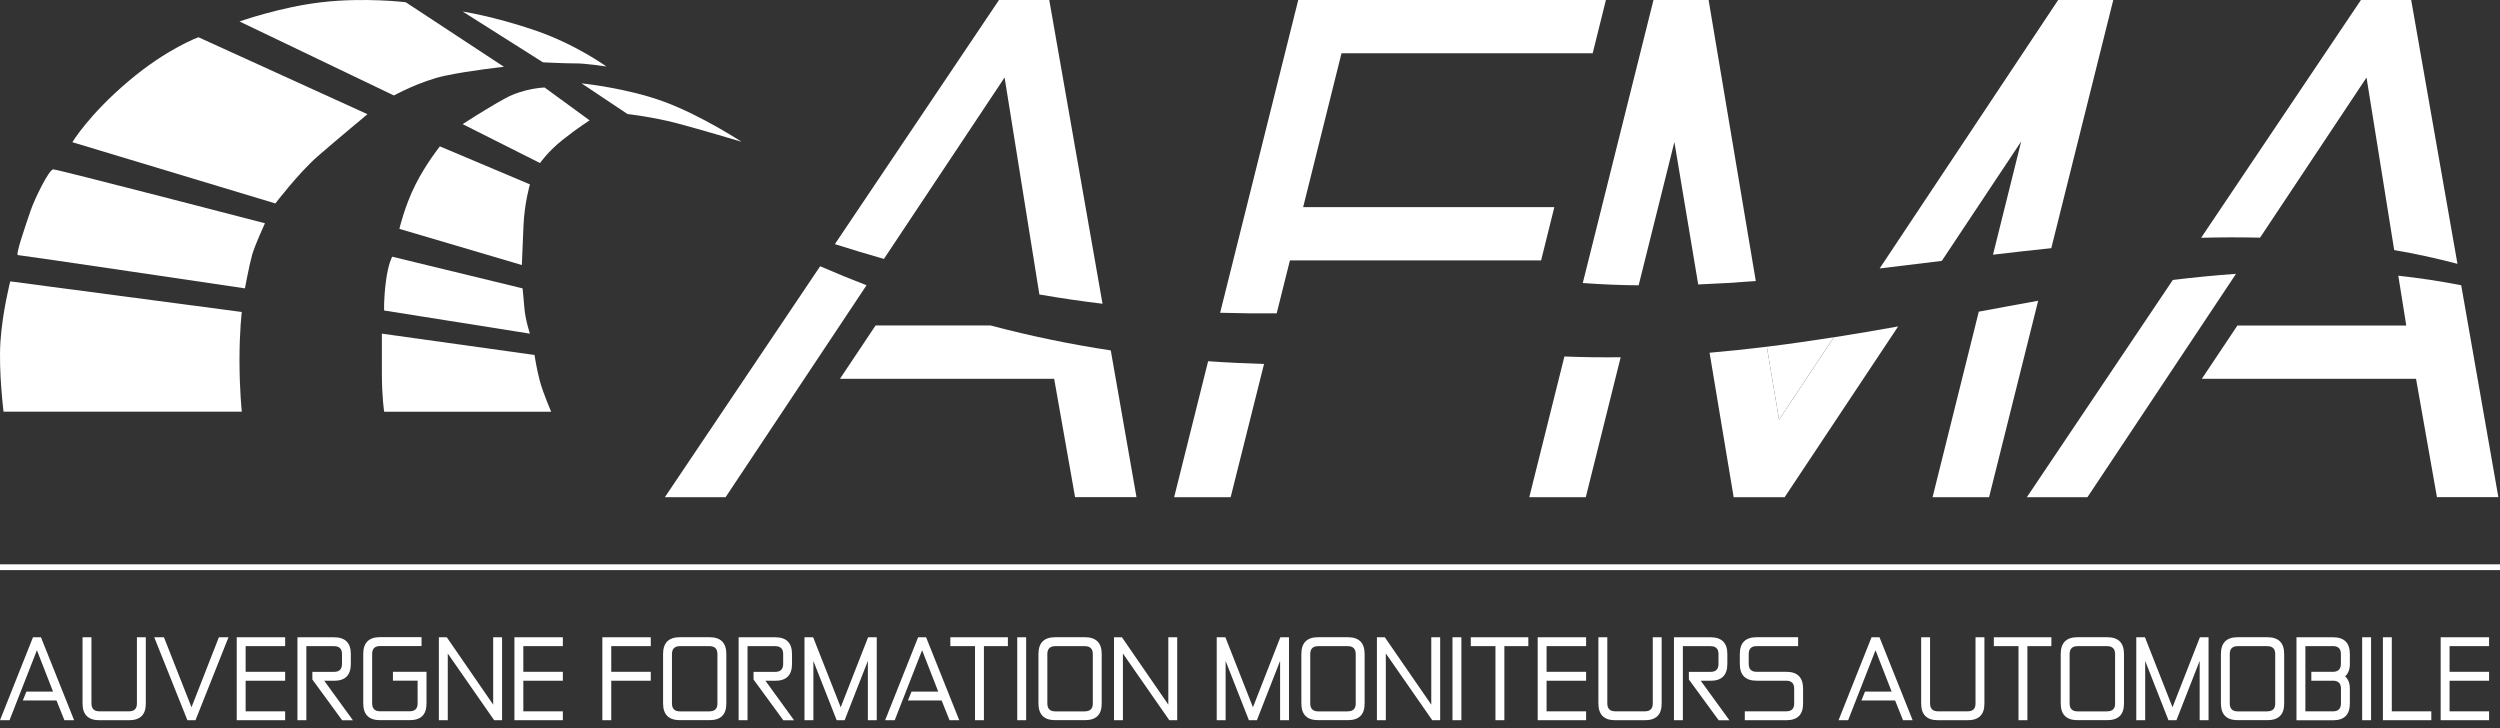 <svg width="261" height="76" viewBox="0 0 261 76" fill="none" xmlns="http://www.w3.org/2000/svg">
<rect x="0" y="0" width="261" height="76" fill="#333333" stroke="none"/>
<g clip-path="url(#clip0_4470_2430)">
<path fill-rule="evenodd" clip-rule="evenodd" d="M25.249 32.572L1.07 29.375C1.07 29.375 0.244 32.59 0.045 35.69C-0.154 38.796 0.371 42.981 0.371 42.981H25.243C25.243 42.981 25.002 40.696 25.002 37.59C25.002 34.483 25.243 32.566 25.243 32.566L25.249 32.572Z" fill="white"/>
<path fill-rule="evenodd" clip-rule="evenodd" d="M27.661 23.308C27.661 23.308 6.016 17.681 5.564 17.681C5.111 17.681 3.603 20.775 3.169 22.066C2.735 23.356 1.583 26.631 1.873 26.631C2.162 26.631 25.569 30.105 25.569 30.105C25.569 30.105 26.033 27.62 26.334 26.565C26.636 25.534 27.661 23.308 27.661 23.308Z" fill="white"/>
<path fill-rule="evenodd" clip-rule="evenodd" d="M38.372 11.927L20.72 3.888C20.72 3.888 17.475 5.046 13.44 8.454C9.254 11.988 7.554 14.846 7.554 14.846L28.747 21.239C28.747 21.239 31.189 18.043 33.18 16.306C35.176 14.569 38.366 11.921 38.366 11.921L38.372 11.927Z" fill="white"/>
<path fill-rule="evenodd" clip-rule="evenodd" d="M52.612 6.976L42.359 0.233C42.359 0.233 38.095 -0.292 33.584 0.233C29.241 0.734 25.008 2.242 25.008 2.242L41.123 9.967C41.123 9.967 43.873 8.454 46.466 7.905C49.059 7.356 52.612 6.976 52.612 6.976Z" fill="white"/>
<path fill-rule="evenodd" clip-rule="evenodd" d="M60.06 6.614C61.164 6.614 63.305 6.94 63.305 6.94C63.305 6.94 60.114 4.618 55.826 3.158C51.538 1.699 48.306 1.204 48.306 1.204L56.683 6.506C56.683 6.506 58.962 6.62 60.06 6.62V6.614Z" fill="white"/>
<path fill-rule="evenodd" clip-rule="evenodd" d="M39.868 38.898C39.868 41.57 40.109 42.987 40.109 42.987H57.545C57.545 42.987 56.695 41.033 56.357 39.767C56.019 38.5 55.802 37.059 55.802 37.059L39.868 34.833V38.898Z" fill="white"/>
<path fill-rule="evenodd" clip-rule="evenodd" d="M54.741 32.101C54.644 30.871 54.554 30.105 54.554 30.105L40.948 26.8C40.948 26.8 40.532 27.494 40.29 29.375C40.049 31.257 40.103 32.415 40.103 32.415L55.32 34.833C55.32 34.833 54.831 33.338 54.741 32.101Z" fill="white"/>
<path fill-rule="evenodd" clip-rule="evenodd" d="M55.326 19.249C55.326 19.249 54.753 21.155 54.65 23.604C54.548 26.052 54.481 27.669 54.481 27.669L41.696 23.893C41.696 23.893 42.244 21.517 43.366 19.291C44.488 17.066 45.923 15.281 45.923 15.281L55.326 19.249Z" fill="white"/>
<path fill-rule="evenodd" clip-rule="evenodd" d="M58.776 14.569C60.368 13.309 61.556 12.567 61.556 12.567L56.858 9.135C56.858 9.135 54.686 9.195 52.696 10.293C50.706 11.385 48.3 12.959 48.3 12.959L56.381 17.024C56.381 17.024 57.177 15.835 58.776 14.569Z" fill="white"/>
<path fill-rule="evenodd" clip-rule="evenodd" d="M65.518 11.909L60.712 8.701C60.712 8.701 65.464 9.183 69.378 10.637C73.286 12.09 77.412 14.798 77.412 14.798C77.412 14.798 73.141 13.52 70.651 12.862C68.16 12.205 65.524 11.909 65.524 11.909H65.518Z" fill="white"/>
<path d="M69.411 51.909H75.75L90.466 29.781C88.868 29.166 87.251 28.503 85.623 27.797L69.411 51.909Z" fill="white"/>
<path d="M104.88 8.094L108.511 30.746C110.754 31.132 112.95 31.452 115.103 31.711L109.542 0H104.295L87.161 25.487C88.892 26.036 90.605 26.555 92.281 27.031L104.88 8.088V8.094Z" fill="white"/>
<path d="M91.407 33.985L87.692 39.546H110.055L112.238 51.903H118.649L115.965 36.584C111.9 35.969 107.721 35.119 103.409 33.979H91.407V33.985Z" fill="white"/>
<path d="M122.581 51.909H128.48L131.966 37.996C130.048 37.941 128.106 37.851 126.128 37.712L122.581 51.909Z" fill="white"/>
<path d="M133.286 32.712L134.667 27.188H160.891L162.272 21.627H136.049L140.053 5.561H166.276L167.657 0H135.536L127.382 32.652C129.384 32.712 131.35 32.73 133.28 32.712H133.286Z" fill="white"/>
<path d="M185.736 43.81L191.453 35.209C189.137 35.571 186.803 35.909 184.457 36.198L185.736 43.81Z" fill="white"/>
<path d="M163.324 37.218L159.657 51.909H165.556L169.198 37.296C167.256 37.32 165.296 37.296 163.324 37.218Z" fill="white"/>
<path d="M174.807 14.83L177.292 29.697C179.282 29.619 181.291 29.498 183.305 29.341L178.378 0H172.624L165.242 29.546C167.166 29.691 169.114 29.769 171.074 29.787L174.807 14.824V14.83Z" fill="white"/>
<path d="M201.76 51.909H207.659L212.785 31.398C210.722 31.766 208.66 32.152 206.585 32.538L201.76 51.909Z" fill="white"/>
<path d="M211.012 14.77L208.069 26.591C210.095 26.35 212.122 26.12 214.154 25.909L220.625 0H214.872L196.236 28.026C198.389 27.773 200.554 27.502 202.725 27.236L211.012 14.77Z" fill="white"/>
<path d="M185.736 43.81L184.457 36.198C182.479 36.44 180.489 36.651 178.48 36.826L180.995 51.909H186.315L198.166 34.081C195.94 34.48 193.703 34.859 191.453 35.215L185.736 43.816V43.81Z" fill="white"/>
<path d="M235.95 24.812L247.066 8.094L249.954 26.108C252.168 26.488 254.369 26.965 256.558 27.544L251.728 0H246.48L229.799 24.824C231.849 24.77 233.9 24.764 235.95 24.812Z" fill="white"/>
<path d="M211.591 51.909H217.929L233.441 28.587C231.24 28.744 229.039 28.961 226.843 29.227L211.597 51.915L211.591 51.909Z" fill="white"/>
<path d="M250.382 28.786L251.215 33.985H233.586L229.871 39.546H252.234L254.417 51.903H260.828L256.95 29.781C254.749 29.347 252.56 29.021 250.382 28.786Z" fill="white"/>
<path d="M261 58.915H0V59.518H261V58.915Z" fill="white"/>
<path d="M2.762 72.2H5.537L3.854 67.882L0.995 75.191H0L3.444 66.531H4.276L7.738 75.191H6.725L5.898 73.129H2.382L2.756 72.2H2.762Z" fill="white"/>
<path d="M13.467 74.262C14.016 74.262 14.294 73.991 14.294 73.46V66.531H15.222V73.46C15.222 74.618 14.637 75.191 13.467 75.191H10.373C9.203 75.191 8.618 74.606 8.618 73.436V66.531H9.547V73.436C9.547 73.985 9.825 74.262 10.373 74.262H13.467Z" fill="white"/>
<path d="M20.397 75.191H19.565L16.103 66.531H17.116L19.993 73.84L22.852 66.531H23.853L20.409 75.191H20.397Z" fill="white"/>
<path d="M25.644 71.066V74.262H29.769V75.191H24.715V66.531H29.769V67.459H25.644V70.137H29.769V71.066H25.644Z" fill="white"/>
<path d="M31.983 67.459V75.191H31.054V66.531H34.872C36.042 66.531 36.627 67.115 36.627 68.286V69.317C36.627 70.487 36.042 71.072 34.872 71.072H33.852L36.844 75.197H35.722L32.61 70.939V70.143H34.878C35.426 70.143 35.704 69.866 35.704 69.317V68.286C35.704 67.737 35.426 67.459 34.878 67.459H31.989H31.983Z" fill="white"/>
<path d="M41.023 70.137H44.527V73.454C44.527 74.612 43.942 75.185 42.772 75.185H39.678C38.508 75.185 37.923 74.6 37.923 73.43V68.273C37.923 67.103 38.508 66.518 39.678 66.518H44.009V67.447H39.678C39.13 67.447 38.852 67.725 38.852 68.273V73.43C38.852 73.979 39.13 74.256 39.678 74.256H42.772C43.321 74.256 43.599 73.985 43.599 73.454V71.06H41.023V70.131V70.137Z" fill="white"/>
<path d="M46.747 68.219V75.191H45.818V66.531H46.644L51.487 73.563V66.531H52.416V75.191H51.59L46.741 68.219H46.747Z" fill="white"/>
<path d="M54.635 71.066V74.262H58.761V75.191H53.706V66.531H58.761V67.459H54.635V70.137H58.761V71.066H54.635Z" fill="white"/>
<path d="M63.815 71.066V75.191H62.886V66.531H67.94V67.459H63.815V70.137H67.94V71.066H63.815Z" fill="white"/>
<path d="M69.225 68.279C69.225 67.109 69.809 66.525 70.98 66.525H74.073C75.243 66.525 75.829 67.109 75.829 68.279V73.454C75.829 74.612 75.243 75.185 74.073 75.185H70.98C69.809 75.185 69.225 74.6 69.225 73.43V68.273V68.279ZM74.073 74.262C74.622 74.262 74.9 73.991 74.9 73.46V68.285C74.9 67.737 74.622 67.459 74.073 67.459H70.98C70.431 67.459 70.153 67.737 70.153 68.285V73.442C70.153 73.991 70.431 74.268 70.98 74.268H74.073V74.262Z" fill="white"/>
<path d="M78.042 67.459V75.191H77.113V66.531H80.931C82.101 66.531 82.686 67.115 82.686 68.286V69.317C82.686 70.487 82.101 71.072 80.931 71.072H79.912L82.903 75.197H81.781L78.669 70.939V70.143H80.937C81.486 70.143 81.763 69.866 81.763 69.317V68.286C81.763 67.737 81.486 67.459 80.937 67.459H78.048H78.042Z" fill="white"/>
<path d="M83.989 66.531H84.893L87.77 73.84L90.629 66.531H91.533V75.191H90.605V68.997L88.18 75.191H87.348L84.917 69.003V75.191H83.989V66.531Z" fill="white"/>
<path d="M95.176 72.2H97.95L96.268 67.882L93.409 75.191H92.408L95.852 66.531H96.684L100.146 75.191H99.132L98.306 73.129H94.79L95.164 72.2H95.176Z" fill="white"/>
<path d="M99.211 66.531H105.224V67.459H102.721V75.191H101.792V67.459H99.217V66.531H99.211Z" fill="white"/>
<path d="M106.201 66.531H107.13V75.191H106.201V66.531Z" fill="white"/>
<path d="M108.414 68.279C108.414 67.109 108.999 66.525 110.169 66.525H113.263C114.433 66.525 115.018 67.109 115.018 68.279V73.454C115.018 74.612 114.433 75.185 113.263 75.185H110.169C108.999 75.185 108.414 74.6 108.414 73.43V68.273V68.279ZM113.263 74.262C113.812 74.262 114.089 73.991 114.089 73.46V68.285C114.089 67.737 113.812 67.459 113.263 67.459H110.169C109.62 67.459 109.343 67.737 109.343 68.285V73.442C109.343 73.991 109.62 74.268 110.169 74.268H113.263V74.262Z" fill="white"/>
<path d="M117.232 68.219V75.191H116.303V66.531H117.129L121.972 73.563V66.531H122.901V75.191H122.075L117.226 68.219H117.232Z" fill="white"/>
<path d="M127.026 66.531H127.931L130.808 73.84L133.666 66.531H134.571V75.191H133.642V68.997L131.218 75.191H130.385L127.955 69.003V75.191H127.026V66.531Z" fill="white"/>
<path d="M135.862 68.279C135.862 67.109 136.447 66.525 137.617 66.525H140.711C141.881 66.525 142.466 67.109 142.466 68.279V73.454C142.466 74.612 141.881 75.185 140.711 75.185H137.617C136.447 75.185 135.862 74.6 135.862 73.43V68.273V68.279ZM140.711 74.262C141.259 74.262 141.537 73.991 141.537 73.46V68.285C141.537 67.737 141.259 67.459 140.711 67.459H137.617C137.068 67.459 136.79 67.737 136.79 68.285V73.442C136.79 73.991 137.068 74.268 137.617 74.268H140.711V74.262Z" fill="white"/>
<path d="M144.679 68.219V75.191H143.75V66.531H144.576L149.425 73.563V66.531H150.354V75.191H149.528L144.679 68.219Z" fill="white"/>
<path d="M151.639 66.531H152.568V75.191H151.639V66.531Z" fill="white"/>
<path d="M153.545 66.531H159.558V67.459H157.055V75.191H156.126V67.459H153.551V66.531H153.545Z" fill="white"/>
<path d="M161.463 71.066V74.262H165.589V75.191H160.535V66.531H165.589V67.459H161.463V70.137H165.589V71.066H161.463Z" fill="white"/>
<path d="M171.722 74.262C172.271 74.262 172.549 73.991 172.549 73.46V66.531H173.477V73.46C173.477 74.618 172.892 75.191 171.722 75.191H168.628C167.458 75.191 166.873 74.606 166.873 73.436V66.531H167.802V73.436C167.802 73.985 168.08 74.262 168.628 74.262H171.722Z" fill="white"/>
<path d="M175.691 67.459V75.191H174.762V66.531H178.58C179.75 66.531 180.335 67.115 180.335 68.286V69.317C180.335 70.487 179.75 71.072 178.58 71.072H177.56L180.552 75.197H179.43L176.318 70.939V70.143H178.586C179.134 70.143 179.412 69.866 179.412 69.317V68.286C179.412 67.737 179.134 67.459 178.586 67.459H175.697H175.691Z" fill="white"/>
<path d="M186.486 70.137C187.656 70.137 188.241 70.722 188.241 71.892V73.46C188.241 74.618 187.656 75.191 186.486 75.191H182.156V74.262H186.486C187.035 74.262 187.313 73.991 187.313 73.46V71.892C187.313 71.343 187.035 71.066 186.486 71.066H183.392C182.222 71.066 181.637 70.481 181.637 69.311V68.279C181.637 67.109 182.222 66.525 183.392 66.525H187.723V67.453H183.392C182.844 67.453 182.566 67.731 182.566 68.279V69.311C182.566 69.86 182.844 70.137 183.392 70.137H186.486Z" fill="white"/>
<path d="M194.713 72.2H197.487L195.804 67.882L192.946 75.191H191.944L195.388 66.531H196.22L199.682 75.191H198.675L197.849 73.129H194.333L194.707 72.2H194.713Z" fill="white"/>
<path d="M205.418 74.262C205.967 74.262 206.244 73.991 206.244 73.46V66.531H207.173V73.46C207.173 74.618 206.588 75.191 205.418 75.191H202.324C201.154 75.191 200.569 74.606 200.569 73.436V66.531H201.498V73.436C201.498 73.985 201.775 74.262 202.324 74.262H205.418Z" fill="white"/>
<path d="M208.15 66.531H214.163V67.459H211.66V75.191H210.731V67.459H208.156V66.531H208.15Z" fill="white"/>
<path d="M215.14 68.279C215.14 67.109 215.725 66.525 216.895 66.525H219.989C221.159 66.525 221.744 67.109 221.744 68.279V73.454C221.744 74.612 221.159 75.185 219.989 75.185H216.895C215.725 75.185 215.14 74.6 215.14 73.43V68.273V68.279ZM219.989 74.262C220.538 74.262 220.815 73.991 220.815 73.46V68.285C220.815 67.737 220.538 67.459 219.989 67.459H216.895C216.346 67.459 216.069 67.737 216.069 68.285V73.442C216.069 73.991 216.346 74.268 216.895 74.268H219.989V74.262Z" fill="white"/>
<path d="M223.028 66.531H223.933L226.81 73.84L229.669 66.531H230.573V75.191H229.645V68.997L227.22 75.191H226.388L223.957 69.003V75.191H223.028V66.531Z" fill="white"/>
<path d="M231.864 68.279C231.864 67.109 232.449 66.525 233.619 66.525H236.713C237.883 66.525 238.468 67.109 238.468 68.279V73.454C238.468 74.612 237.883 75.185 236.713 75.185H233.619C232.449 75.185 231.864 74.6 231.864 73.43V68.273V68.279ZM236.707 74.262C237.256 74.262 237.533 73.991 237.533 73.46V68.285C237.533 67.737 237.256 67.459 236.707 67.459H233.613C233.064 67.459 232.787 67.737 232.787 68.285V73.442C232.787 73.991 233.064 74.268 233.613 74.268H236.707V74.262Z" fill="white"/>
<path d="M239.753 66.531H243.57C244.74 66.531 245.325 67.115 245.325 68.286V69.317C245.325 69.884 245.162 70.312 244.831 70.608C245.162 70.909 245.325 71.337 245.325 71.898V73.442C245.325 74.612 244.74 75.197 243.57 75.197H239.753V66.537V66.531ZM240.681 67.459V74.262H243.57C244.119 74.262 244.396 73.985 244.396 73.436V71.892C244.396 71.361 244.137 71.09 243.624 71.066H241.303V70.137H243.631C244.137 70.101 244.39 69.829 244.39 69.311V68.279C244.39 67.731 244.113 67.453 243.564 67.453H240.675L240.681 67.459Z" fill="white"/>
<path d="M246.61 66.531H247.539V75.191H246.61V66.531Z" fill="white"/>
<path d="M248.775 66.531H249.704V74.262H253.829V75.191H248.775V66.531Z" fill="white"/>
<path d="M255.735 71.066V74.262H259.86V75.191H254.806V66.531H259.86V67.459H255.735V70.137H259.86V71.066H255.735Z" fill="white"/>
</g>
<defs>
<clipPath id="clip0_4470_2430">
<rect width="261" height="75.197" fill="white"/>
</clipPath>
</defs>
</svg>
